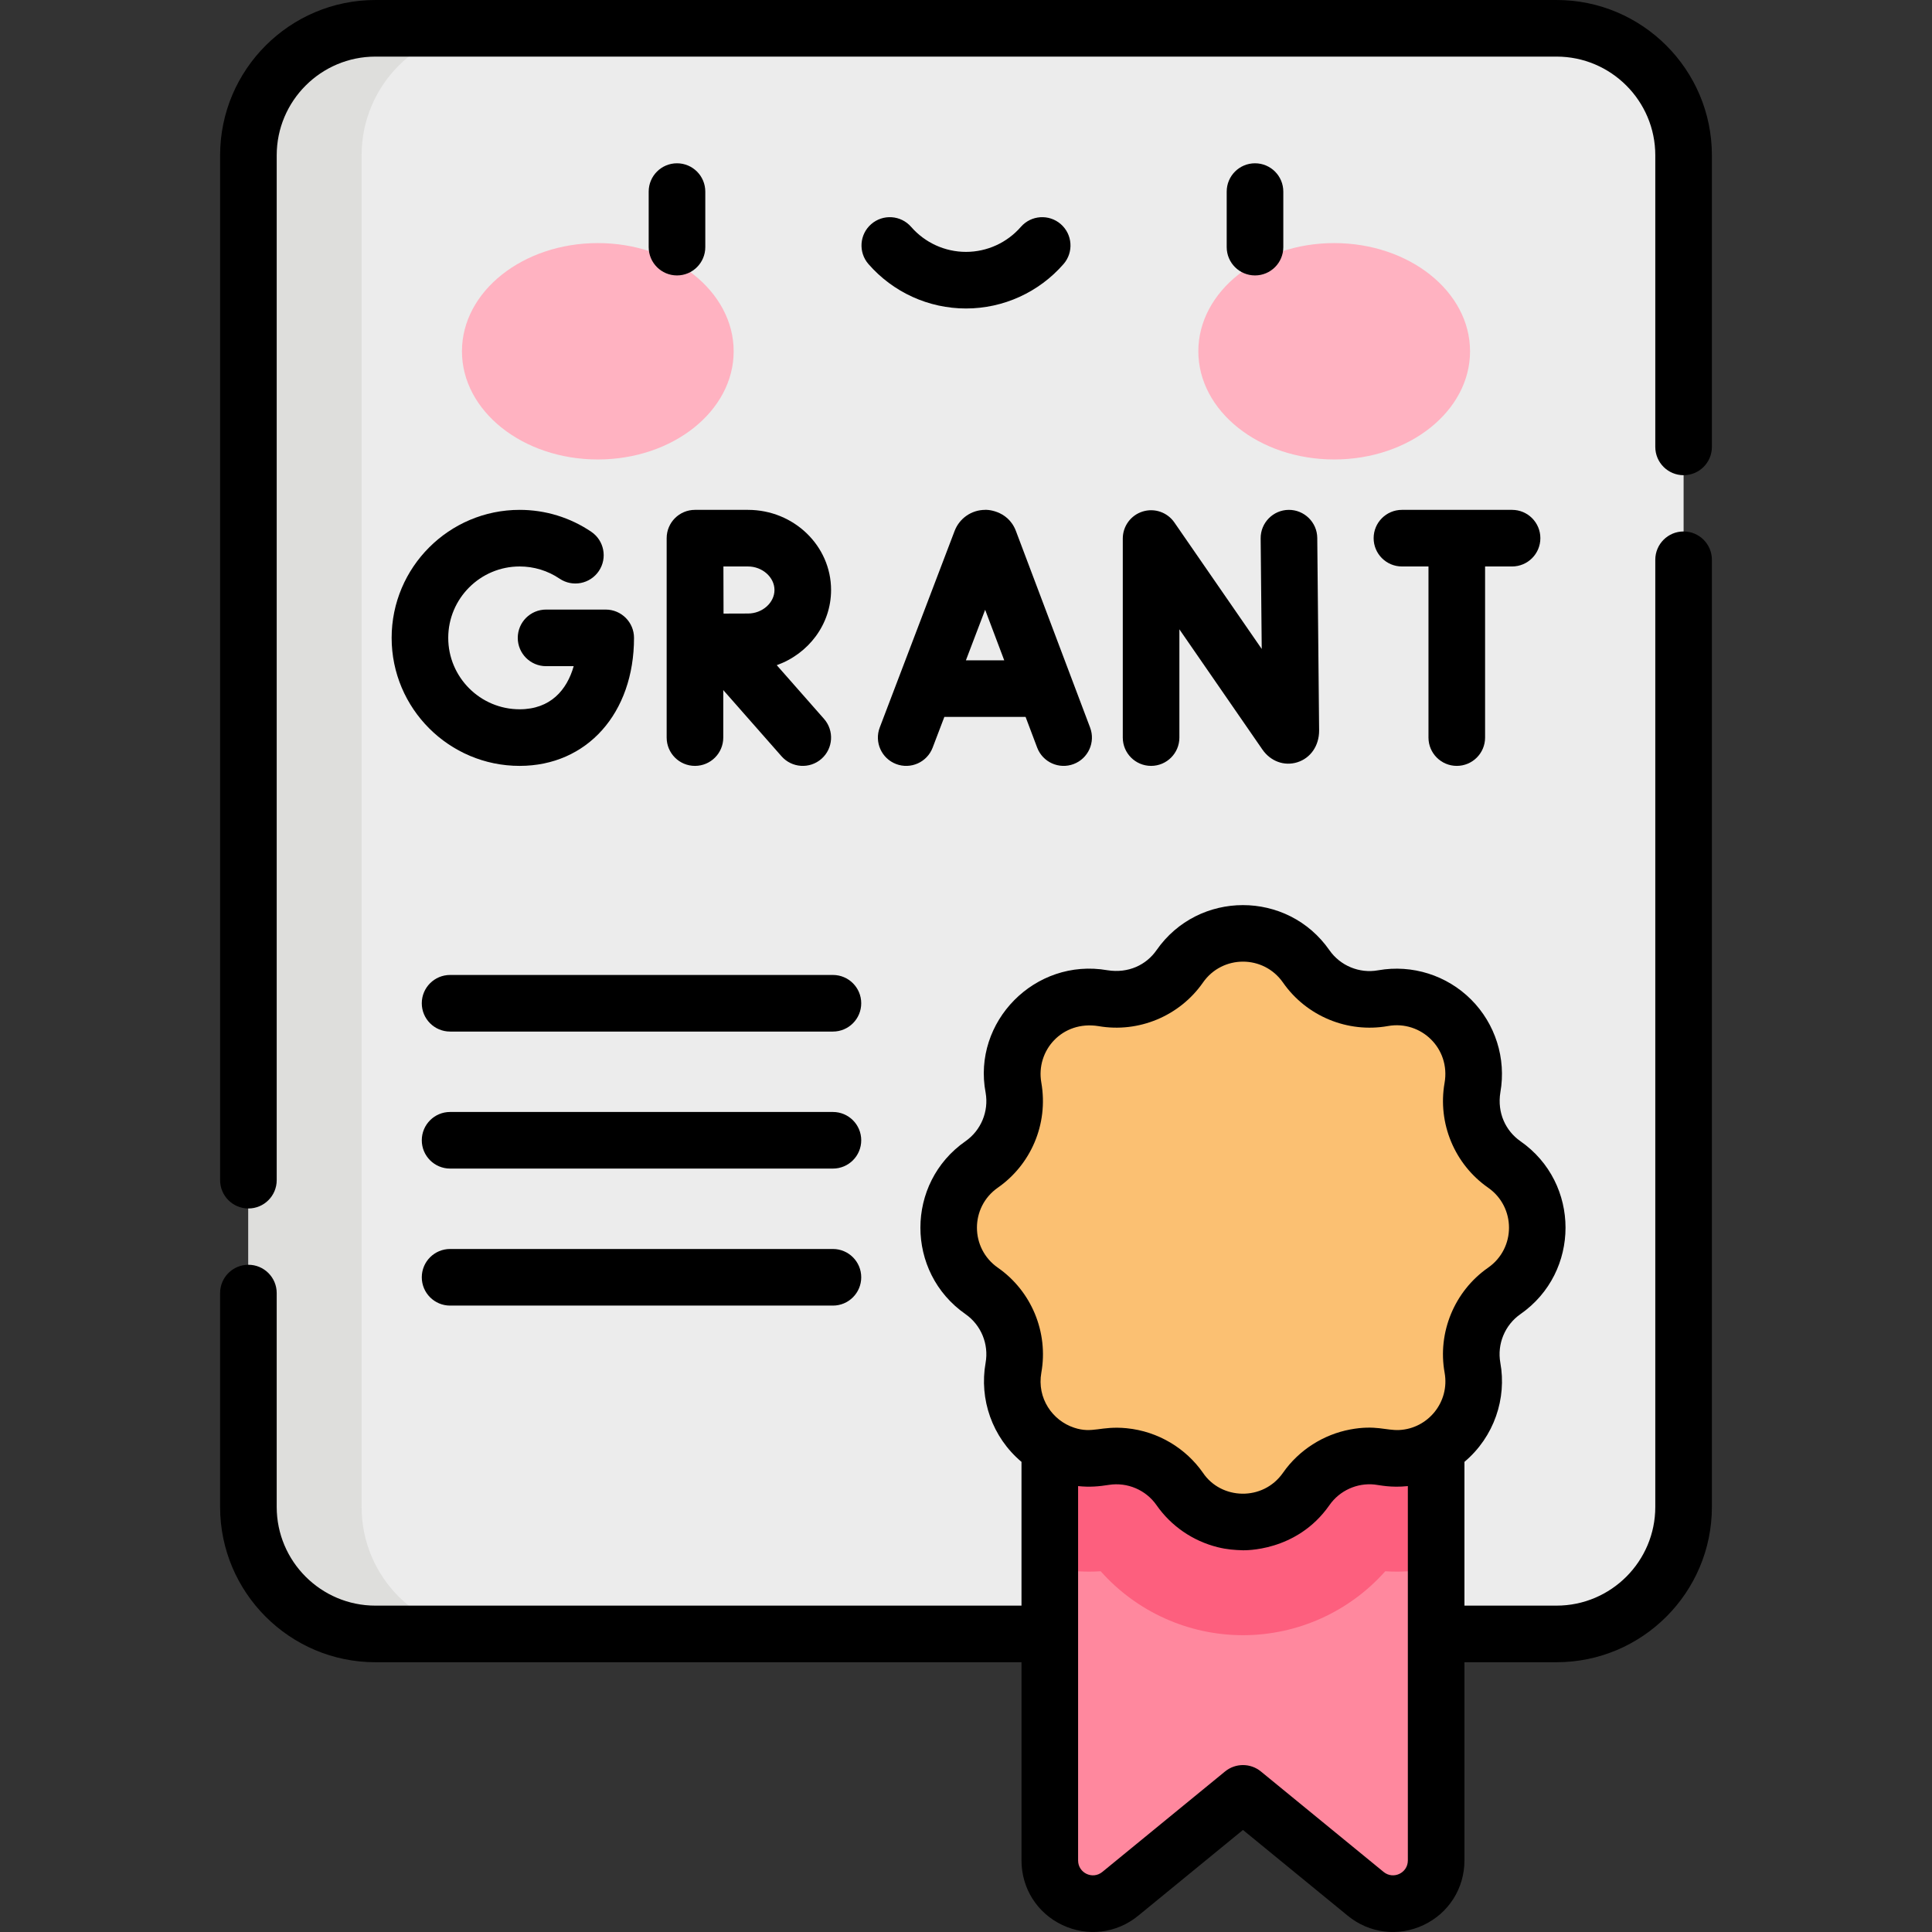 <svg xmlns="http://www.w3.org/2000/svg" id="Capa_1" height="512" viewBox="0 0 512 512" width="512"><rect x="0" y="0" width="512" height="512" fill="#333333" stroke="none"/><g><g><path d="m412.512 7.5h-313.024c-18.59 0-33.66 15.07-33.66 33.66v358.192c0 18.589 15.07 33.66 33.66 33.66h313.024c18.59 0 33.66-15.071 33.66-33.66v-358.192c0-18.59-15.07-33.66-33.66-33.66z" fill="#ececec"></path><path d="m95.828 399.352v-358.192c0-18.59 15.07-33.66 33.66-33.66h-30c-18.59 0-33.66 15.07-33.66 33.66v358.192c0 18.589 15.07 33.66 33.66 33.66h30c-18.59 0-33.66-15.071-33.66-33.66z" fill="#dededc"></path><path d="m194.429 93.092c0 15.834-16.119 28.671-36.003 28.671s-36.003-12.837-36.003-28.671c0-15.835 16.119-28.671 36.003-28.671s36.003 12.836 36.003 28.671" fill="#ffb2c1"></path><path d="m317.571 93.092c0 15.834 16.119 28.671 36.003 28.671s36.003-12.837 36.003-28.671c0-15.835-16.119-28.671-36.003-28.671s-36.003 12.836-36.003 28.671" fill="#ffb2c1"></path><path d="m278.208 309.445v183.601c0 9.646 11.211 14.957 18.675 8.845l32.518-26.623 32.519 26.623c7.464 6.112 18.675.801 18.675-8.845v-183.601z" fill="#ff889e"></path><path d="m278.208 415.397c3.393.718 6.877 1.1 10.412 1.1 1.023 0 2.05-.031 3.077-.094 9.504 10.699 23.212 16.941 37.704 16.941 14.493 0 28.201-6.242 37.704-16.94 1.026.063 2.053.094 3.076.094h.002c3.535 0 7.019-.382 10.411-1.1v-105.953h-102.386z" fill="#fd5f7e"></path><path d="m398.649 308.591c-6.538-4.558-9.828-12.5-8.429-20.346l.003-.02c2.496-13.992-9.705-26.193-23.697-23.697l-.021.003c-7.845 1.399-15.788-1.891-20.345-8.429-8.129-11.662-25.388-11.662-33.517 0-4.557 6.537-12.5 9.828-20.346 8.428l-.02-.002c-13.992-2.497-26.193 9.705-23.698 23.697l.004.02c1.399 7.846-1.892 15.788-8.429 20.346-11.662 8.129-11.662 25.388 0 33.517 6.537 4.557 9.828 12.5 8.429 20.345l-.004.021c-2.495 13.992 9.705 26.192 23.698 23.697l.02-.004c7.846-1.398 15.789 1.892 20.346 8.43 8.129 11.662 25.388 11.662 33.517 0 4.557-6.537 12.5-9.828 20.345-8.429l.02.003c13.993 2.496 26.194-9.705 23.698-23.697l-.003-.021c-1.399-7.845 1.891-15.788 8.429-20.344v-.001c11.662-8.129 11.662-25.388 0-33.517z" fill="#fbc072"></path></g><g><path d="m179.41 43.274c-4.142 0-7.5 3.358-7.5 7.5v14.718c0 4.142 3.358 7.5 7.5 7.5s7.5-3.358 7.5-7.5v-14.718c-.001-4.142-3.358-7.5-7.5-7.5z"></path><path d="m340.09 65.492v-14.718c0-4.142-3.358-7.5-7.5-7.5s-7.5 3.358-7.5 7.5v14.718c0 4.142 3.358 7.5 7.5 7.5 4.143 0 7.5-3.358 7.5-7.5z"></path><path d="m281.121 59.399c-3.123-2.722-7.86-2.397-10.582.726-3.67 4.211-8.969 6.626-14.539 6.626-5.569 0-10.869-2.415-14.538-6.626-2.722-3.123-7.459-3.448-10.582-.726-3.123 2.721-3.448 7.459-.727 10.581 6.52 7.481 15.941 11.771 25.847 11.771 9.907 0 19.327-4.29 25.847-11.771 2.722-3.122 2.396-7.86-.726-10.581z"></path><path d="m261.1 135.12c-3.708.001-6.867 2.306-8.114 5.575l-19.844 52.102c-1.474 3.871.468 8.204 4.339 9.679 3.872 1.475 8.204-.469 9.678-4.34l3.103-8.146h21.529l3.066 8.125c1.467 3.885 5.799 5.828 9.665 4.369 3.875-1.462 5.831-5.789 4.369-9.665l-19.664-52.104c-2.199-5.795-8.293-5.65-8.127-5.595zm-5.125 39.87 5.101-13.393 5.054 13.393z"></path><path d="m302.818 135.559c-3.134.977-5.268 3.878-5.268 7.16v52.748c0 4.142 3.358 7.5 7.5 7.5s7.5-3.358 7.5-7.5v-28.69l21.996 31.852c2.169 3.133 5.8 4.461 9.25 3.383 3.514-1.098 5.785-4.366 5.785-8.398l-.493-51.067c-.04-4.142-3.465-7.462-7.572-7.427-4.142.04-7.467 3.43-7.427 7.572l.283 29.289-23.151-33.524c-1.865-2.701-5.268-3.876-8.403-2.898z"></path><path d="m137.71 150.119c3.793 0 7.45 1.116 10.576 3.228 3.433 2.319 8.094 1.416 10.413-2.017 2.319-3.432 1.416-8.094-2.017-10.413-5.615-3.793-12.176-5.798-18.972-5.798-18.705 0-33.922 15.219-33.922 33.924s15.218 33.924 33.922 33.924c17.846 0 30.31-13.95 30.31-33.924 0-4.142-3.358-7.5-7.5-7.5h-15.809c-4.142 0-7.5 3.358-7.5 7.5s3.358 7.5 7.5 7.5h7.322c-1.787 6.3-6.15 11.424-14.323 11.424-10.434 0-18.923-8.489-18.923-18.924s8.489-18.924 18.923-18.924z"></path><path d="m386.062 202.967c4.142 0 7.5-3.358 7.5-7.5v-45.347h7.151c4.142 0 7.5-3.358 7.5-7.5s-3.358-7.5-7.5-7.5h-29.185c-4.142 0-7.5 3.358-7.5 7.5s3.358 7.5 7.5 7.5h7.034v45.347c0 4.142 3.358 7.5 7.5 7.5z"></path><path d="m220.244 156.354c0-11.708-9.874-21.234-22.011-21.234h-14.043c-.001 0-.002 0-.004 0-.005 0-.009 0-.013 0-4.142 0-7.5 3.358-7.5 7.5v52.848c0 4.142 3.358 7.5 7.5 7.5s7.5-3.358 7.5-7.5v-12.59l15.442 17.545c2.74 3.114 7.48 3.408 10.585.675 3.109-2.736 3.412-7.476.675-10.585l-12.528-14.235c8.394-2.996 14.397-10.796 14.397-19.924zm-22.012-6.234c3.801 0 7.012 2.854 7.012 6.234 0 3.379-3.211 6.234-7.012 6.234-1.538 0-4.03.01-6.487.021-.012-2.382-.026-9.987-.033-12.489z"></path><path d="m111.778 265.875c0 4.142 3.358 7.5 7.5 7.5h101.457c4.142 0 7.5-3.358 7.5-7.5 0-4.143-3.358-7.5-7.5-7.5h-101.457c-4.142.001-7.5 3.358-7.5 7.5z"></path><path d="m220.735 294.684h-101.457c-4.142 0-7.5 3.358-7.5 7.5s3.358 7.5 7.5 7.5h101.457c4.142 0 7.5-3.358 7.5-7.5s-3.358-7.5-7.5-7.5z"></path><path d="m220.735 330.995h-101.457c-4.142 0-7.5 3.357-7.5 7.5 0 4.142 3.358 7.5 7.5 7.5h101.457c4.142 0 7.5-3.358 7.5-7.5 0-4.143-3.358-7.5-7.5-7.5z"></path><path d="m453.67 41.16c0-22.696-18.464-41.16-41.16-41.16h-313.02c-22.696 0-41.16 18.464-41.16 41.16v271.599c0 4.142 3.358 7.5 7.5 7.5s7.5-3.358 7.5-7.5v-271.599c0-14.425 11.735-26.16 26.16-26.16h313.02c14.424 0 26.159 11.735 26.159 26.16v77.275c0 4.142 3.358 7.5 7.5 7.5s7.5-3.358 7.5-7.5v-77.275z"></path><path d="m281.536 510.151c6.647 3.148 14.353 2.241 20.097-2.462l27.767-22.733 27.767 22.733c5.718 4.682 13.42 5.625 20.098 2.462 6.679-3.164 10.828-9.72 10.828-17.11v-52.534h24.417c22.695 0 41.159-18.464 41.159-41.16v-251.004c0-4.142-3.358-7.5-7.5-7.5s-7.5 3.358-7.5 7.5v251.005c0 14.425-11.735 26.16-26.159 26.16h-24.417v-38.099c7.911-6.659 11.231-16.856 9.508-26.276-.882-4.948 1.211-10.002 5.334-12.875 15.93-11.104 15.927-34.72 0-45.822-3.899-2.718-6.215-7.51-5.318-12.97 1.574-8.96-1.324-18.142-7.758-24.578-6.434-6.434-15.616-9.331-24.574-7.76-.033.006-.066.011-.099.017-4.945.882-10.001-1.211-12.875-5.334-11.104-15.929-34.721-15.926-45.822 0-2.717 3.898-7.452 6.204-13.037 5.307-19.194-3.322-35.828 13.675-32.247 32.478.865 4.936-1.229 9.973-5.34 12.84-15.929 11.104-15.928 34.72 0 45.822 4.123 2.874 6.216 7.928 5.331 12.897-1.72 9.644 1.728 19.705 9.512 26.255v38.099h-171.218c-14.425 0-26.16-11.735-26.16-26.16v-56.674c0-4.142-3.358-7.5-7.5-7.5s-7.5 3.358-7.5 7.5v56.674c0 22.696 18.464 41.16 41.16 41.16h171.218v52.534c0 7.388 4.149 13.944 10.828 17.108zm91.558-17.11c0 3.337-3.862 5.14-6.424 3.042l-32.519-26.623c-2.764-2.262-6.739-2.262-9.502 0l-32.518 26.623c-2.574 2.107-6.423.283-6.423-3.042v-99.212c3.085.327 5.494.099 8.211-.326 4.849-.743 9.757 1.341 12.571 5.379 3.878 5.564 9.653 9.509 16.215 11.142 2.497.617 4.444.746 6.696.815.104-.026 14.18.569 22.911-11.957 2.71-3.887 7.345-5.951 11.947-5.465 1.327.136 4.261.892 8.836.413v99.211zm-108.651-157.09c-7.377-5.142-7.403-16.05.001-21.212 8.576-5.979 13.476-16.648 11.513-27.869-1.477-8.411 5.486-16.491 15.164-14.935 10.646 1.843 21.493-2.68 27.675-11.547 5.143-7.379 16.052-7.401 21.211 0 6.212 8.913 17.141 13.437 27.835 11.521 8.715-1.556 16.599 5.919 14.98 15.092-1.872 10.665 2.651 21.546 11.536 27.74 7.376 5.142 7.403 16.051.001 21.212-8.923 6.218-13.447 17.181-11.521 27.835 1.391 7.797-4.419 14.788-11.995 15.18-3.459.178-6.307-1.395-13.007-.144-7.028 1.311-13.589 5.395-17.83 11.48-5.301 7.597-16.422 7.189-21.242-.042-4.454-6.362-11.751-10.941-20.219-11.77-6.87-.664-8.998 1.489-13.879-.135-5.778-1.893-9.904-7.844-8.701-14.591 1.907-10.688-2.616-21.606-11.522-27.815z"></path></g></g></svg>